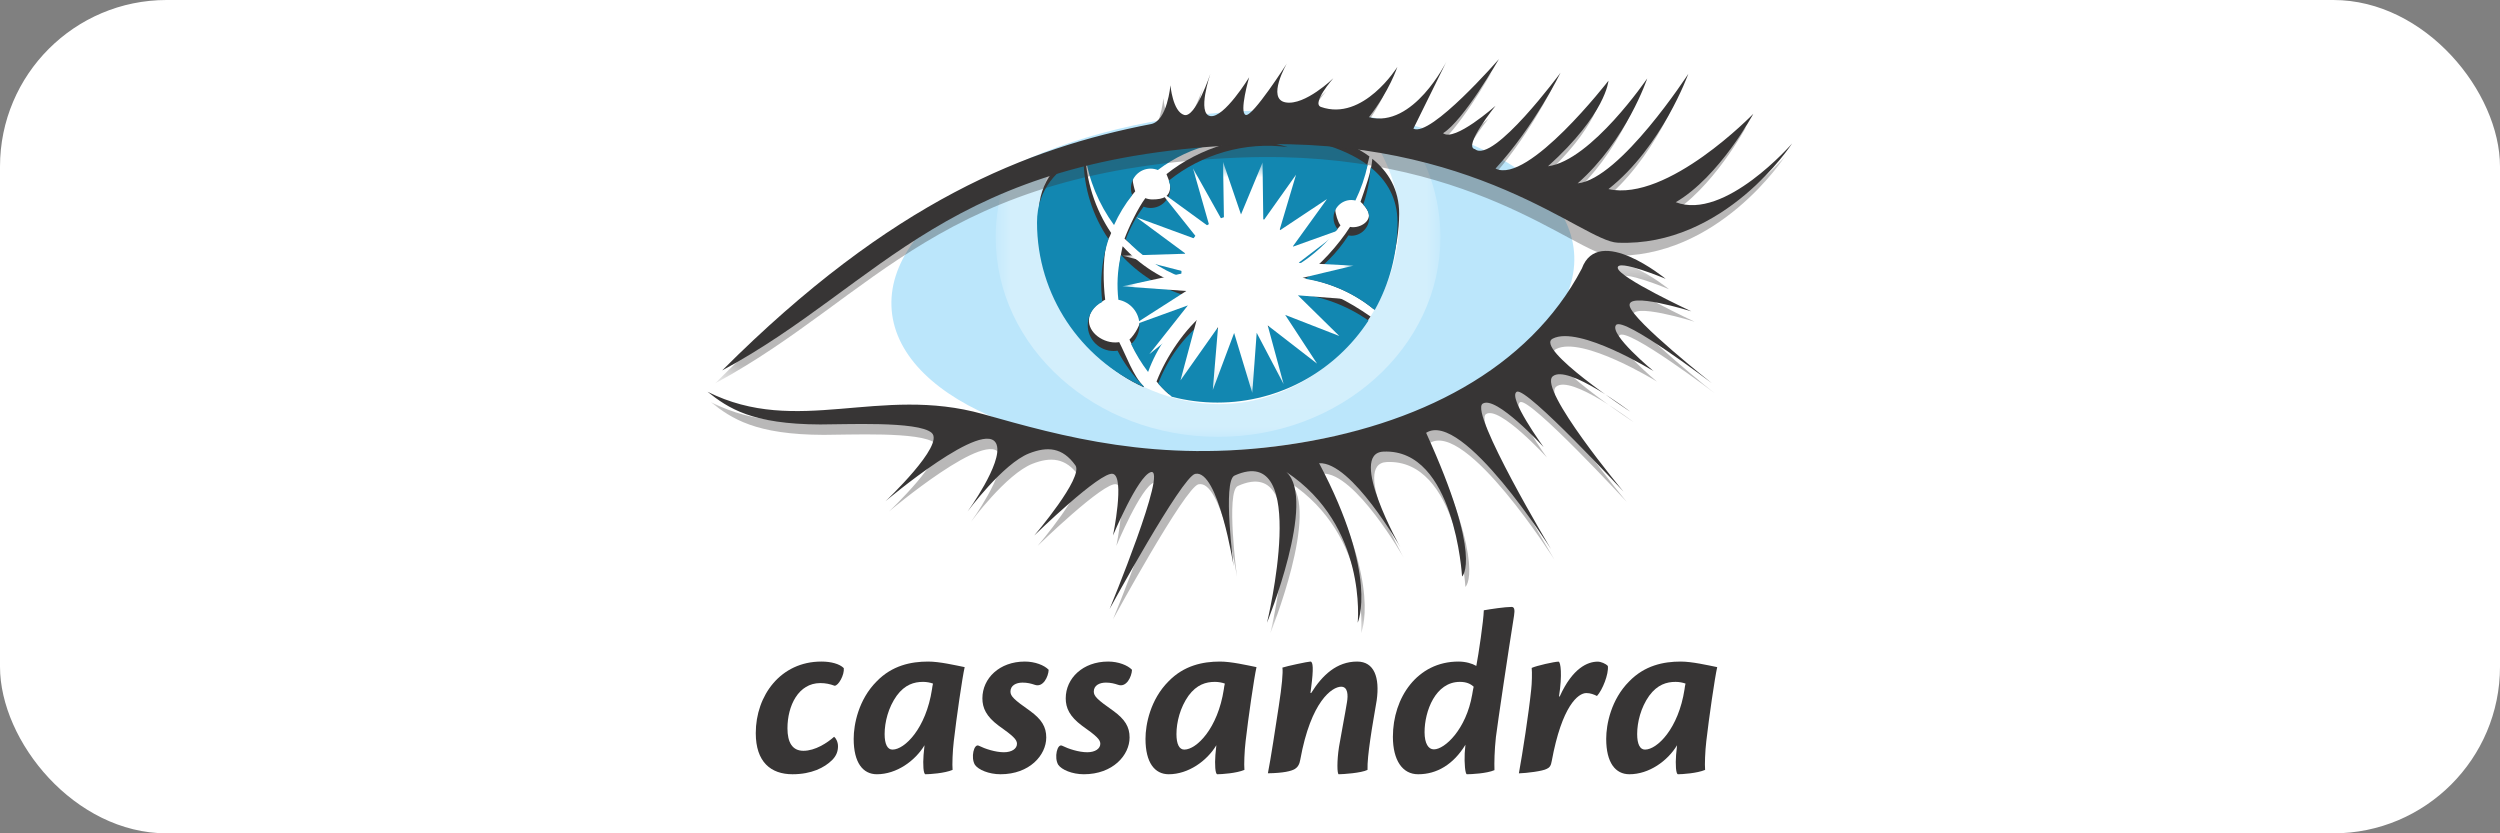 <svg width="120" height="40" viewBox="0 0 120 40" fill="none" xmlns="http://www.w3.org/2000/svg">
<rect x="0" y="0" width="120" height="40" fill="#808080" stroke="none"/>
<rect width="120" height="40" rx="8" fill="white"/>
<g clip-path="url(#clip0_1188_17730)">
<mask id="mask0_1188_17730" style="mask-type:luminance" maskUnits="userSpaceOnUse" x="24" y="-13" width="149" height="193">
<path d="M24.566 -12.458H172.541V179.039H24.566V-12.458Z" fill="white"/>
</mask>
<g mask="url(#mask0_1188_17730)">
<path d="M39.434 31.755C39.875 31.755 40.293 31.86 40.502 32.069C40.537 32.394 40.247 32.916 40.061 32.916C39.841 32.835 39.632 32.788 39.376 32.788C38.32 32.788 37.798 33.879 37.798 34.959C37.798 35.632 38.03 36.038 38.564 36.038C39.133 36.038 39.713 35.655 40.038 35.365C40.119 35.423 40.224 35.609 40.224 35.818C40.224 36.05 40.154 36.27 39.945 36.479C39.574 36.851 38.947 37.164 38.041 37.164C36.997 37.164 36.277 36.572 36.277 35.191C36.277 33.38 37.473 31.755 39.423 31.755H39.434Z" fill="#373535"/>
<path d="M42.845 35.98C43.414 35.98 44.447 34.982 44.737 33.078C44.749 32.962 44.761 32.928 44.784 32.812C44.656 32.765 44.482 32.73 44.308 32.73C43.878 32.73 43.437 32.858 43.043 33.392C42.636 33.961 42.462 34.669 42.462 35.237C42.462 35.725 42.602 35.98 42.834 35.98H42.845ZM40.977 35.458C40.977 34.773 41.209 33.578 42.079 32.707C42.822 31.941 43.727 31.755 44.552 31.755C45.097 31.755 45.84 31.929 46.304 32.022C46.188 32.533 45.91 34.46 45.782 35.574C45.724 36.05 45.701 36.711 45.724 36.955C45.341 37.118 44.621 37.164 44.424 37.164C44.319 37.164 44.296 36.688 44.331 36.236C44.343 36.085 44.366 35.864 44.377 35.771C43.925 36.526 43.031 37.164 42.091 37.164C41.418 37.164 40.977 36.607 40.977 35.47V35.458Z" fill="#373535"/>
<path d="M49.198 31.755C49.674 31.755 50.127 31.929 50.336 32.15C50.324 32.475 50.069 33.02 49.663 32.869C49.488 32.811 49.314 32.765 49.082 32.765C48.769 32.765 48.502 32.904 48.502 33.194C48.502 33.415 48.664 33.578 49.442 34.123C49.999 34.529 50.22 34.889 50.22 35.4C50.22 36.247 49.419 37.164 48.026 37.164C47.457 37.164 46.958 36.944 46.796 36.711C46.587 36.363 46.749 35.678 46.981 35.794C47.283 35.945 47.782 36.108 48.188 36.108C48.572 36.108 48.815 35.934 48.815 35.702C48.815 35.504 48.641 35.33 47.933 34.831C47.341 34.39 47.155 33.984 47.155 33.52C47.155 32.556 47.98 31.755 49.187 31.755H49.198Z" fill="#373535"/>
<path d="M53.198 31.755C53.674 31.755 54.127 31.929 54.336 32.15C54.324 32.475 54.069 33.02 53.663 32.869C53.488 32.811 53.314 32.765 53.082 32.765C52.769 32.765 52.502 32.904 52.502 33.194C52.502 33.415 52.664 33.578 53.442 34.123C53.999 34.529 54.22 34.889 54.22 35.4C54.22 36.247 53.419 37.164 52.026 37.164C51.457 37.164 50.958 36.944 50.796 36.711C50.587 36.363 50.749 35.678 50.981 35.794C51.283 35.945 51.782 36.108 52.188 36.108C52.571 36.108 52.815 35.934 52.815 35.702C52.815 35.504 52.641 35.33 51.933 34.831C51.341 34.39 51.155 33.984 51.155 33.52C51.155 32.556 51.979 31.755 53.187 31.755H53.198Z" fill="#373535"/>
<path d="M56.853 35.98C57.422 35.98 58.455 34.982 58.745 33.078C58.757 32.962 58.769 32.928 58.792 32.812C58.664 32.765 58.49 32.73 58.316 32.73C57.886 32.73 57.445 32.858 57.05 33.392C56.645 33.961 56.47 34.669 56.47 35.237C56.47 35.725 56.609 35.98 56.842 35.98H56.853ZM54.984 35.458C54.984 34.773 55.217 33.578 56.087 32.707C56.83 31.941 57.735 31.755 58.559 31.755C59.105 31.755 59.848 31.929 60.312 32.022C60.196 32.533 59.918 34.46 59.79 35.574C59.732 36.05 59.709 36.711 59.732 36.955C59.349 37.118 58.629 37.164 58.432 37.164C58.328 37.164 58.304 36.688 58.339 36.236C58.351 36.085 58.374 35.864 58.385 35.771C57.933 36.526 57.039 37.164 56.099 37.164C55.426 37.164 54.984 36.607 54.984 35.47V35.458Z" fill="#373535"/>
<path d="M62.937 33.264C63.471 32.405 64.167 31.755 65.142 31.755C65.966 31.755 66.233 32.521 66.082 33.612C66.001 34.123 65.862 34.854 65.769 35.527C65.688 36.096 65.63 36.607 65.641 36.955C65.34 37.106 64.457 37.164 64.26 37.164C64.179 37.164 64.167 36.526 64.272 35.852C64.364 35.295 64.562 34.286 64.655 33.705C64.713 33.369 64.701 32.962 64.376 32.962C63.947 32.962 62.925 33.647 62.415 36.456C62.38 36.688 62.287 36.827 62.159 36.908C61.985 37.013 61.614 37.106 60.859 37.118C60.999 36.41 61.219 34.959 61.382 33.891C61.532 32.916 61.59 32.289 61.556 32.045C61.753 31.976 62.786 31.755 62.902 31.755C63.03 31.755 63.053 32.115 62.937 32.986C62.925 33.067 62.914 33.194 62.902 33.264H62.937Z" fill="#373535"/>
<path d="M68.832 35.969C69.343 35.969 70.376 35.017 70.666 33.334C70.678 33.241 70.713 33.067 70.736 32.962C70.585 32.823 70.388 32.73 70.074 32.73C68.902 32.73 68.379 34.135 68.379 35.145C68.379 35.69 68.565 35.969 68.82 35.969H68.832ZM68.066 37.164C67.324 37.164 66.859 36.502 66.859 35.365C66.859 33.485 68.031 31.755 70.005 31.755C70.353 31.755 70.666 31.848 70.863 31.964C70.968 31.43 71.212 29.782 71.223 29.294C71.548 29.236 72.245 29.132 72.558 29.132C72.686 29.132 72.721 29.26 72.674 29.55C72.395 31.291 71.897 34.634 71.804 35.377C71.734 36.004 71.722 36.619 71.734 36.967C71.363 37.129 70.608 37.164 70.411 37.164C70.329 37.164 70.283 36.63 70.306 36.154C70.318 36.004 70.341 35.783 70.341 35.748C69.761 36.7 68.96 37.164 68.078 37.164H68.066Z" fill="#373535"/>
<path d="M74.867 33.43C75.483 32.06 76.214 31.759 76.69 31.759C76.841 31.759 77.073 31.852 77.177 31.968C77.224 32.351 76.922 33.117 76.655 33.407C76.515 33.337 76.342 33.267 76.144 33.267C75.749 33.267 74.972 33.883 74.484 36.529C74.449 36.75 74.38 36.843 74.252 36.901C74.055 37.017 73.277 37.109 72.906 37.121C73.08 36.169 73.382 34.231 73.498 33.093C73.533 32.803 73.544 32.269 73.521 32.06C73.742 31.956 74.612 31.759 74.809 31.759C74.914 31.759 74.995 32.397 74.832 33.43H74.867Z" fill="#373535"/>
<path d="M78.966 35.98C79.536 35.98 80.568 34.982 80.859 33.078C80.87 32.962 80.882 32.928 80.905 32.812C80.777 32.765 80.603 32.73 80.429 32.73C80 32.73 79.559 32.858 79.164 33.392C78.758 33.961 78.584 34.669 78.584 35.237C78.584 35.725 78.723 35.98 78.955 35.98H78.966ZM77.098 35.458C77.098 34.773 77.33 33.578 78.201 32.707C78.943 31.941 79.849 31.755 80.673 31.755C81.218 31.755 81.961 31.929 82.426 32.022C82.309 32.533 82.031 34.46 81.903 35.574C81.845 36.05 81.822 36.711 81.845 36.955C81.462 37.118 80.743 37.164 80.545 37.164C80.441 37.164 80.418 36.688 80.452 36.236C80.464 36.085 80.487 35.864 80.499 35.771C80.046 36.526 79.153 37.164 78.212 37.164C77.539 37.164 77.098 36.607 77.098 35.47V35.458Z" fill="#373535"/>
</g>
<mask id="mask1_1188_17730" style="mask-type:luminance" maskUnits="userSpaceOnUse" x="24" y="-13" width="149" height="193">
<path d="M24.564 -12.458H172.54V179.039H24.564V-12.458Z" fill="white"/>
</mask>
<g mask="url(#mask1_1188_17730)">
<path d="M75.553 12.089C75.936 16.55 68.914 20.797 59.87 21.573C50.827 22.349 43.185 19.36 42.802 14.899C42.419 10.437 49.44 6.191 58.484 5.415C67.528 4.639 75.17 7.627 75.553 12.089Z" fill="#BBE6FB"/>
</g>
<mask id="mask2_1188_17730" style="mask-type:luminance" maskUnits="userSpaceOnUse" x="24" y="-13" width="149" height="193">
<path d="M24.564 -12.458H172.54V179.039H24.564V-12.458Z" fill="white"/>
</mask>
<g mask="url(#mask2_1188_17730)">
<mask id="mask3_1188_17730" style="mask-type:luminance" maskUnits="userSpaceOnUse" x="47" y="5" width="23" height="16">
<path d="M47.791 5.935H69.139V20.969H47.791V5.935Z" fill="white"/>
</mask>
<g mask="url(#mask3_1188_17730)">
<g opacity="0.35">
<path d="M58.764 5.937C55.315 5.881 51.278 7.251 48.274 8.533C47.961 9.434 47.793 10.392 47.793 11.386C47.793 16.678 52.572 20.969 58.467 20.969C64.362 20.969 69.141 16.678 69.141 11.386C69.141 9.711 68.661 8.137 67.82 6.767C65.416 6.394 62.111 5.991 58.764 5.937Z" fill="white"/>
</g>
</g>
</g>
<mask id="mask4_1188_17730" style="mask-type:luminance" maskUnits="userSpaceOnUse" x="24" y="-13" width="149" height="193">
<path d="M24.564 -12.458H172.54V179.039H24.564V-12.458Z" fill="white"/>
</mask>
<g mask="url(#mask4_1188_17730)">
<path d="M58.453 5.937C56.543 5.82 53.251 6.816 50.506 7.81C50.089 8.795 49.857 9.872 49.857 11.002C49.857 15.639 54.062 19.398 58.509 19.398C62.927 19.398 66.836 15.633 67.161 11.002C67.266 9.494 66.747 8.073 66.026 6.848C63.181 6.347 60.16 6.041 58.453 5.937Z" fill="white"/>
</g>
<mask id="mask5_1188_17730" style="mask-type:luminance" maskUnits="userSpaceOnUse" x="24" y="-13" width="149" height="193">
<path d="M24.564 -12.458H172.54V179.039H24.564V-12.458Z" fill="white"/>
</mask>
<g mask="url(#mask5_1188_17730)">
<path d="M53.557 10.393C53.792 9.874 54.147 9.62 54.49 9.185C54.452 9.082 54.368 8.745 54.368 8.628C54.368 8.107 54.791 7.684 55.313 7.684C55.436 7.684 55.553 7.708 55.661 7.751C57.224 6.56 59.282 6.041 61.35 6.503C61.539 6.545 61.724 6.597 61.906 6.653C59.862 6.37 57.558 7.094 55.991 8.359C56.039 8.472 56.172 8.795 56.172 8.924C56.172 9.446 55.834 9.573 55.313 9.573C55.194 9.573 55.081 9.55 54.977 9.51C54.623 9.986 54.189 10.891 53.977 11.457C54.843 12.232 55.626 12.513 56.646 12.895C56.644 12.846 56.681 12.801 56.681 12.751C56.681 11.179 58.066 9.901 59.638 9.901C61.047 9.901 62.214 10.926 62.442 12.27C63.145 11.823 63.825 11.48 64.343 10.817C64.222 10.67 64.092 10.252 64.092 10.046C64.092 9.573 64.476 9.19 64.949 9.19C65.016 9.19 65.081 9.199 65.143 9.214C65.406 8.673 65.605 8.1 65.732 7.509C63.273 5.689 58.515 5.937 58.515 5.937C58.515 5.937 54.729 5.739 52.166 6.989C52.337 8.224 52.83 9.399 53.557 10.393Z" fill="#373535"/>
<path d="M65.304 9.686C65.478 9.842 65.573 9.98 65.648 10.114C65.878 10.527 65.416 10.906 64.943 10.906C64.895 10.906 64.849 10.899 64.802 10.891C64.269 11.725 63.335 12.793 62.506 13.331C63.778 13.539 64.977 14.049 65.932 14.836C66.627 13.591 67.16 11.792 67.16 10.264C67.16 9.102 66.647 8.249 65.872 7.624C65.831 8.247 65.499 9.118 65.304 9.686Z" fill="#373535"/>
<path d="M54.98 17.57C55.403 16.4 56.446 15.493 57.432 14.695C57.288 14.497 57.072 14.008 56.981 13.777C55.778 13.411 54.714 12.726 53.889 11.82C53.883 11.846 53.875 11.872 53.869 11.898C53.713 12.595 53.685 13.293 53.762 13.973C54.338 14.081 54.774 14.585 54.774 15.193C54.774 15.553 54.459 16.074 54.214 16.301C54.48 16.876 54.661 17.153 54.98 17.57Z" fill="#373535"/>
<path d="M54.904 18.557C54.399 18.055 54.049 17.052 53.721 16.422C53.66 16.432 53.597 16.438 53.532 16.438C52.847 16.438 52.128 15.863 52.291 15.197C52.381 14.829 52.635 14.588 53.049 14.386C52.955 13.623 52.929 12.526 53.107 11.732C53.157 11.505 53.265 11.399 53.336 11.183C52.58 10.075 52.091 8.622 52.091 7.181C52.091 7.128 52.093 7.076 52.095 7.024C50.816 7.665 49.857 8.675 49.857 10.265C49.857 13.783 51.883 17.233 54.898 18.586C54.9 18.576 54.902 18.567 54.904 18.557Z" fill="#373535"/>
<path d="M62.318 13.693C61.928 14.8 60.875 15.596 59.634 15.596C58.97 15.596 58.361 15.367 57.877 14.987C56.879 15.764 55.974 17.129 55.514 18.313C55.72 18.535 55.864 18.718 56.096 18.915C56.794 19.097 57.755 18.915 58.511 18.915C61.55 18.915 64.242 17.563 65.785 15.192C64.759 14.482 63.549 13.805 62.318 13.693Z" fill="#373535"/>
</g>
<mask id="mask6_1188_17730" style="mask-type:luminance" maskUnits="userSpaceOnUse" x="24" y="-13" width="149" height="193">
<path d="M24.564 -12.458H172.54V179.039H24.564V-12.458Z" fill="white"/>
</mask>
<g mask="url(#mask6_1188_17730)">
<path d="M53.473 10.803C53.708 10.284 54.001 9.804 54.345 9.369C54.307 9.266 54.285 9.155 54.285 9.039C54.285 8.517 54.707 8.094 55.229 8.094C55.352 8.094 55.469 8.119 55.577 8.161C57.14 6.97 59.198 6.451 61.266 6.913C61.455 6.956 61.64 7.007 61.822 7.064C59.778 6.78 57.666 7.407 56.099 8.672C56.147 8.784 56.173 8.909 56.173 9.039C56.173 9.56 55.751 9.983 55.229 9.983C55.11 9.983 54.997 9.96 54.893 9.92C54.539 10.396 54.249 10.921 54.037 11.487C54.781 12.289 55.695 12.923 56.715 13.305C56.712 13.256 56.707 13.208 56.707 13.158C56.707 11.586 57.982 10.311 59.554 10.311C60.963 10.311 62.13 11.336 62.358 12.68C63.061 12.233 63.686 11.659 64.204 10.996C64.083 10.848 64.008 10.662 64.008 10.457C64.008 9.983 64.392 9.6 64.865 9.6C64.932 9.6 64.996 9.609 65.059 9.624C65.322 9.083 65.521 8.51 65.648 7.919C63.189 6.099 58.431 6.347 58.431 6.347C58.431 6.347 54.645 6.15 52.082 7.399C52.253 8.635 52.746 9.809 53.473 10.803Z" fill="#1287B1"/>
<path d="M65.434 9.826C65.608 9.982 65.72 10.207 65.72 10.459C65.72 10.932 65.336 11.316 64.862 11.316C64.814 11.316 64.768 11.31 64.722 11.302C64.189 12.135 63.482 12.846 62.652 13.383C63.879 13.575 65.033 14.095 65.987 14.883C66.683 13.637 67.08 12.203 67.08 10.675C67.08 9.512 66.566 8.66 65.791 8.035C65.751 8.658 65.629 9.258 65.434 9.826Z" fill="#1287B1"/>
<path d="M55.108 17.855C55.532 16.685 56.269 15.635 57.255 14.837C57.111 14.639 56.992 14.423 56.901 14.192C55.698 13.826 54.634 13.141 53.809 12.235C53.803 12.261 53.795 12.287 53.789 12.313C53.633 13.009 53.605 13.708 53.682 14.389C54.258 14.496 54.694 15 54.694 15.608C54.694 15.968 54.54 16.291 54.295 16.518C54.517 16.989 54.79 17.438 55.108 17.855Z" fill="#1287B1"/>
<path d="M54.899 18.542C54.393 18.039 53.969 17.462 53.641 16.832C53.58 16.842 53.517 16.848 53.453 16.848C52.767 16.848 52.211 16.292 52.211 15.607C52.211 15.115 52.497 14.692 52.911 14.491C52.817 13.727 52.849 12.935 53.027 12.142C53.078 11.915 53.139 11.694 53.211 11.477C52.454 10.37 52.011 9.032 52.011 7.59C52.011 7.537 52.013 7.485 52.015 7.434C50.736 8.074 49.777 9.085 49.777 10.675C49.777 14.193 51.878 17.218 54.892 18.57C54.895 18.561 54.897 18.551 54.899 18.542Z" fill="#1287B1"/>
<path d="M62.242 14.102C61.852 15.209 60.799 16.005 59.558 16.005C58.894 16.005 58.285 15.776 57.801 15.396C56.803 16.173 56.05 17.232 55.59 18.416C55.796 18.639 56.017 18.848 56.248 19.045C56.947 19.227 57.679 19.324 58.434 19.324C61.474 19.324 64.146 17.755 65.689 15.384C64.663 14.673 63.472 14.214 62.242 14.102Z" fill="#1287B1"/>
</g>
<mask id="mask7_1188_17730" style="mask-type:luminance" maskUnits="userSpaceOnUse" x="24" y="-13" width="149" height="193">
<path d="M24.564 -12.458H172.54V179.039H24.564V-12.458Z" fill="white"/>
</mask>
<g mask="url(#mask7_1188_17730)">
<mask id="mask8_1188_17730" style="mask-type:luminance" maskUnits="userSpaceOnUse" x="53" y="7" width="12" height="12">
<path d="M53.873 7.771H64.971V18.859H53.873V7.771Z" fill="white"/>
</mask>
<g mask="url(#mask8_1188_17730)">
<path d="M62.34 13.379L64.971 12.751L62.331 12.616L64.479 10.974L62.041 11.848L63.698 9.552L61.41 11.073L62.21 8.385L60.638 10.601L60.602 7.801L59.568 10.295L58.706 7.771L58.753 10.744L57.262 8.079L58.069 10.909L55.652 9.151L57.545 11.53L54.544 10.427L56.913 12.179L53.876 12.272L56.981 13.073L53.873 13.745L56.941 13.968L54.354 15.624L57.017 14.659L55.169 16.999L57.505 15.116L56.664 18.257L58.467 15.701L58.214 18.72L59.238 15.983L60.109 18.859L60.321 15.974L61.614 18.436L60.85 15.62L63.218 17.454L61.689 15.116L64.287 16.128L62.3 14.176L64.964 14.385L62.34 13.379Z" fill="white"/>
</g>
</g>
<mask id="mask9_1188_17730" style="mask-type:luminance" maskUnits="userSpaceOnUse" x="24" y="-13" width="149" height="193">
<path d="M24.564 -12.458H172.54V179.039H24.564V-12.458Z" fill="white"/>
</mask>
<g mask="url(#mask9_1188_17730)">
<mask id="mask10_1188_17730" style="mask-type:luminance" maskUnits="userSpaceOnUse" x="34" y="3" width="52" height="16">
<path d="M34.326 3.455H85.683V18.402H34.326V3.455Z" fill="white"/>
</mask>
<g mask="url(#mask10_1188_17730)">
<g opacity="0.35">
<path d="M34.324 18.402C42.482 10.245 48.998 7.726 54.911 6.576C55.693 6.424 55.841 4.715 55.841 4.715C55.841 4.715 55.951 5.974 56.498 6.138C57.046 6.302 57.758 4.167 57.758 4.167C57.758 4.167 57.1 6.083 57.758 6.193C58.415 6.302 59.619 4.331 59.619 4.331C59.619 4.331 59.127 6.029 59.455 6.138C59.783 6.248 61.426 3.674 61.426 3.674C61.426 3.674 60.44 5.372 61.371 5.536C62.302 5.7 63.66 4.378 63.66 4.378C63.66 4.378 62.592 5.588 63.068 5.755C65.094 6.467 66.733 3.834 66.733 3.834C66.733 3.834 66.354 4.988 65.368 6.248C67.503 6.795 69.089 3.578 69.089 3.578L67.503 6.795C68.324 7.233 71.61 3.455 71.61 3.455C71.61 3.455 69.912 6.412 68.927 7.014C69.474 7.452 71.445 5.7 71.445 5.7C71.445 5.7 69.858 7.671 70.46 7.781C71.336 8.492 74.566 4.112 74.566 4.112C74.566 4.112 73.307 6.685 71.445 8.711C73.001 9.49 76.866 4.496 76.866 4.496C76.866 4.496 76.756 6.083 73.964 8.602C76.044 8.328 78.727 4.386 78.727 4.386C78.727 4.386 77.742 7.343 75.387 9.423C77.43 9.21 80.698 4.167 80.698 4.167C80.698 4.167 79.439 7.671 76.866 9.697C79.713 10.327 83.819 6.083 83.819 6.083C83.819 6.083 82.204 9.095 80.096 10.327C82.45 11.23 85.681 7.507 85.681 7.507C85.681 7.507 82.45 12.489 77.304 12.27C75.615 12.198 70.507 7.147 59.564 7.562C45.11 8.109 42.044 14.241 34.324 18.402Z" fill="#373535"/>
</g>
</g>
<path d="M34.664 17.781C42.822 9.624 49.337 7.105 55.251 5.955C56.033 5.803 56.181 4.094 56.181 4.094C56.181 4.094 56.29 5.353 56.838 5.517C57.386 5.681 58.097 3.546 58.097 3.546C58.097 3.546 57.44 5.463 58.097 5.572C58.755 5.681 59.959 3.711 59.959 3.711C59.959 3.711 59.466 5.408 59.794 5.517C60.123 5.627 61.766 3.053 61.766 3.053C61.766 3.053 60.78 4.751 61.711 4.915C62.642 5.079 64 3.757 64 3.757C64 3.757 62.932 4.967 63.408 5.134C65.434 5.846 67.073 3.213 67.073 3.213C67.073 3.213 66.693 4.368 65.708 5.627C67.843 6.174 69.429 2.957 69.429 2.957L67.843 6.174C68.664 6.612 71.949 2.835 71.949 2.835C71.949 2.835 70.252 5.791 69.267 6.393C69.814 6.831 71.785 5.079 71.785 5.079C71.785 5.079 70.197 7.05 70.8 7.16C71.676 7.872 74.906 3.491 74.906 3.491C74.906 3.491 73.646 6.065 71.785 8.091C73.341 8.869 77.206 3.875 77.206 3.875C77.206 3.875 77.096 5.463 74.304 7.981C76.384 7.707 79.067 3.765 79.067 3.765C79.067 3.765 78.082 6.722 75.727 8.802C77.77 8.59 81.038 3.546 81.038 3.546C81.038 3.546 79.779 7.05 77.206 9.076C80.053 9.706 84.159 5.463 84.159 5.463C84.159 5.463 82.544 8.474 80.436 9.706C82.79 10.609 86.021 6.886 86.021 6.886C86.021 6.886 82.79 11.868 77.643 11.649C75.955 11.577 70.847 6.526 59.904 6.941C45.45 7.488 42.384 13.62 34.664 17.781Z" fill="#373535"/>
</g>
<mask id="mask11_1188_17730" style="mask-type:luminance" maskUnits="userSpaceOnUse" x="24" y="-13" width="149" height="193">
<path d="M24.564 -12.458H172.54V179.039H24.564V-12.458Z" fill="white"/>
</mask>
<g mask="url(#mask11_1188_17730)">
<mask id="mask12_1188_17730" style="mask-type:luminance" maskUnits="userSpaceOnUse" x="34" y="12" width="49" height="19">
<path d="M34.121 12.542H82.329V30.391H34.121V12.542Z" fill="white"/>
</mask>
<g mask="url(#mask12_1188_17730)">
<g opacity="0.35">
<path d="M34.121 19.304C38.433 21.466 42.375 18.975 47.344 20.375C51.121 21.44 55.72 22.753 61.962 21.849C68.203 20.946 73.542 18.236 76.088 13.39C76.882 11.228 80.112 13.883 80.112 13.883C80.112 13.883 77.758 12.898 77.813 13.363C77.867 13.829 81.344 15.444 81.344 15.444C81.344 15.444 78.196 14.458 78.387 15.197C78.579 15.937 82.329 18.893 82.329 18.893C82.329 18.893 78.086 15.663 77.73 16.101C77.374 16.539 79.537 18.318 79.537 18.318C79.537 18.318 75.951 16.101 74.691 16.755C73.786 17.224 78.415 20.262 78.415 20.262C78.415 20.262 75.403 17.962 74.691 18.564C73.98 19.167 78.086 24.094 78.086 24.094C78.086 24.094 73.432 19.057 72.967 19.304C72.501 19.55 74.253 21.959 74.253 21.959C74.253 21.959 71.954 19.441 71.325 19.879C70.695 20.317 74.609 26.859 74.609 26.859C74.609 26.859 70.366 20.152 68.614 21.274C71.366 27.311 70.339 28.173 70.339 28.173C70.339 28.173 69.988 22.015 66.561 22.178C64.836 22.26 67.382 26.777 67.382 26.777C67.382 26.777 65.039 22.652 63.478 22.734C66.355 28.177 65.329 30.391 65.329 30.391C65.329 30.391 65.805 25.742 61.904 23.155C63.382 24.469 60.977 30.391 60.977 30.391C60.977 30.391 63.093 21.664 59.416 23.328C58.835 23.59 59.375 27.681 59.375 27.681C59.375 27.681 58.636 22.999 57.527 23.246C56.881 23.389 53.421 29.734 53.421 29.734C53.421 29.734 56.254 22.876 55.392 23.163C54.764 23.373 53.585 26.202 53.585 26.202C53.585 26.202 54.16 23.41 53.585 23.246C53.01 23.081 49.807 26.202 49.807 26.202C49.807 26.202 52.189 23.41 51.778 22.835C51.156 21.964 50.426 21.923 49.561 22.26C48.301 22.751 46.604 25.052 46.604 25.052C46.604 25.052 48.296 22.722 48 21.849C47.526 20.447 42.662 24.56 42.662 24.56C42.662 24.56 45.537 21.849 44.88 21.274C44.223 20.7 40.655 20.877 39.541 20.874C36.257 20.864 35.118 20.093 34.121 19.304Z" fill="#373535"/>
</g>
</g>
<path d="M33.961 18.804C38.273 20.966 42.215 18.475 47.183 19.876C50.961 20.94 55.56 22.253 61.802 21.349C68.043 20.446 73.381 17.736 75.928 12.891C76.721 10.728 79.951 13.383 79.951 13.383C79.951 13.383 77.597 12.398 77.652 12.863C77.707 13.329 81.184 14.944 81.184 14.944C81.184 14.944 78.035 13.958 78.227 14.698C78.419 15.437 82.169 18.393 82.169 18.393C82.169 18.393 77.926 15.162 77.57 15.601C77.214 16.039 79.377 17.818 79.377 17.818C79.377 17.818 75.79 15.601 74.531 16.254C73.625 16.724 78.254 19.762 78.254 19.762C78.254 19.762 75.243 17.462 74.531 18.064C73.819 18.667 77.926 23.594 77.926 23.594C77.926 23.594 73.272 18.557 72.807 18.804C72.341 19.05 74.093 21.459 74.093 21.459C74.093 21.459 71.793 18.941 71.164 19.379C70.534 19.817 74.449 26.359 74.449 26.359C74.449 26.359 70.206 19.652 68.454 20.775C71.205 26.811 70.179 27.673 70.179 27.673C70.179 27.673 69.828 21.515 66.401 21.678C64.676 21.761 67.222 26.277 67.222 26.277C67.222 26.277 64.879 22.151 63.318 22.234C66.195 27.677 65.169 29.891 65.169 29.891C65.169 29.891 65.644 25.242 61.744 22.655C63.222 23.969 60.816 29.891 60.816 29.891C60.816 29.891 62.933 21.164 59.256 22.828C58.675 23.09 59.215 27.181 59.215 27.181C59.215 27.181 58.475 22.499 57.367 22.746C56.721 22.889 53.26 29.234 53.26 29.234C53.26 29.234 56.094 22.376 55.232 22.664C54.603 22.873 53.425 25.702 53.425 25.702C53.425 25.702 54 22.91 53.425 22.746C52.85 22.582 49.647 25.702 49.647 25.702C49.647 25.702 52.029 22.91 51.618 22.335C50.995 21.464 50.266 21.423 49.401 21.761C48.141 22.251 46.444 24.552 46.444 24.552C46.444 24.552 48.136 22.222 47.84 21.349C47.365 19.947 42.502 24.06 42.502 24.06C42.502 24.06 45.377 21.349 44.719 20.775C44.062 20.2 40.495 20.378 39.381 20.374C36.096 20.364 34.958 19.593 33.961 18.804Z" fill="#373535"/>
</g>
</g>
<defs>
<clipPath id="clip0_1188_17730">
<rect width="54.003" height="36.264" fill="white" transform="translate(32.998 1.867)"/>
</clipPath>
</defs>
</svg>
